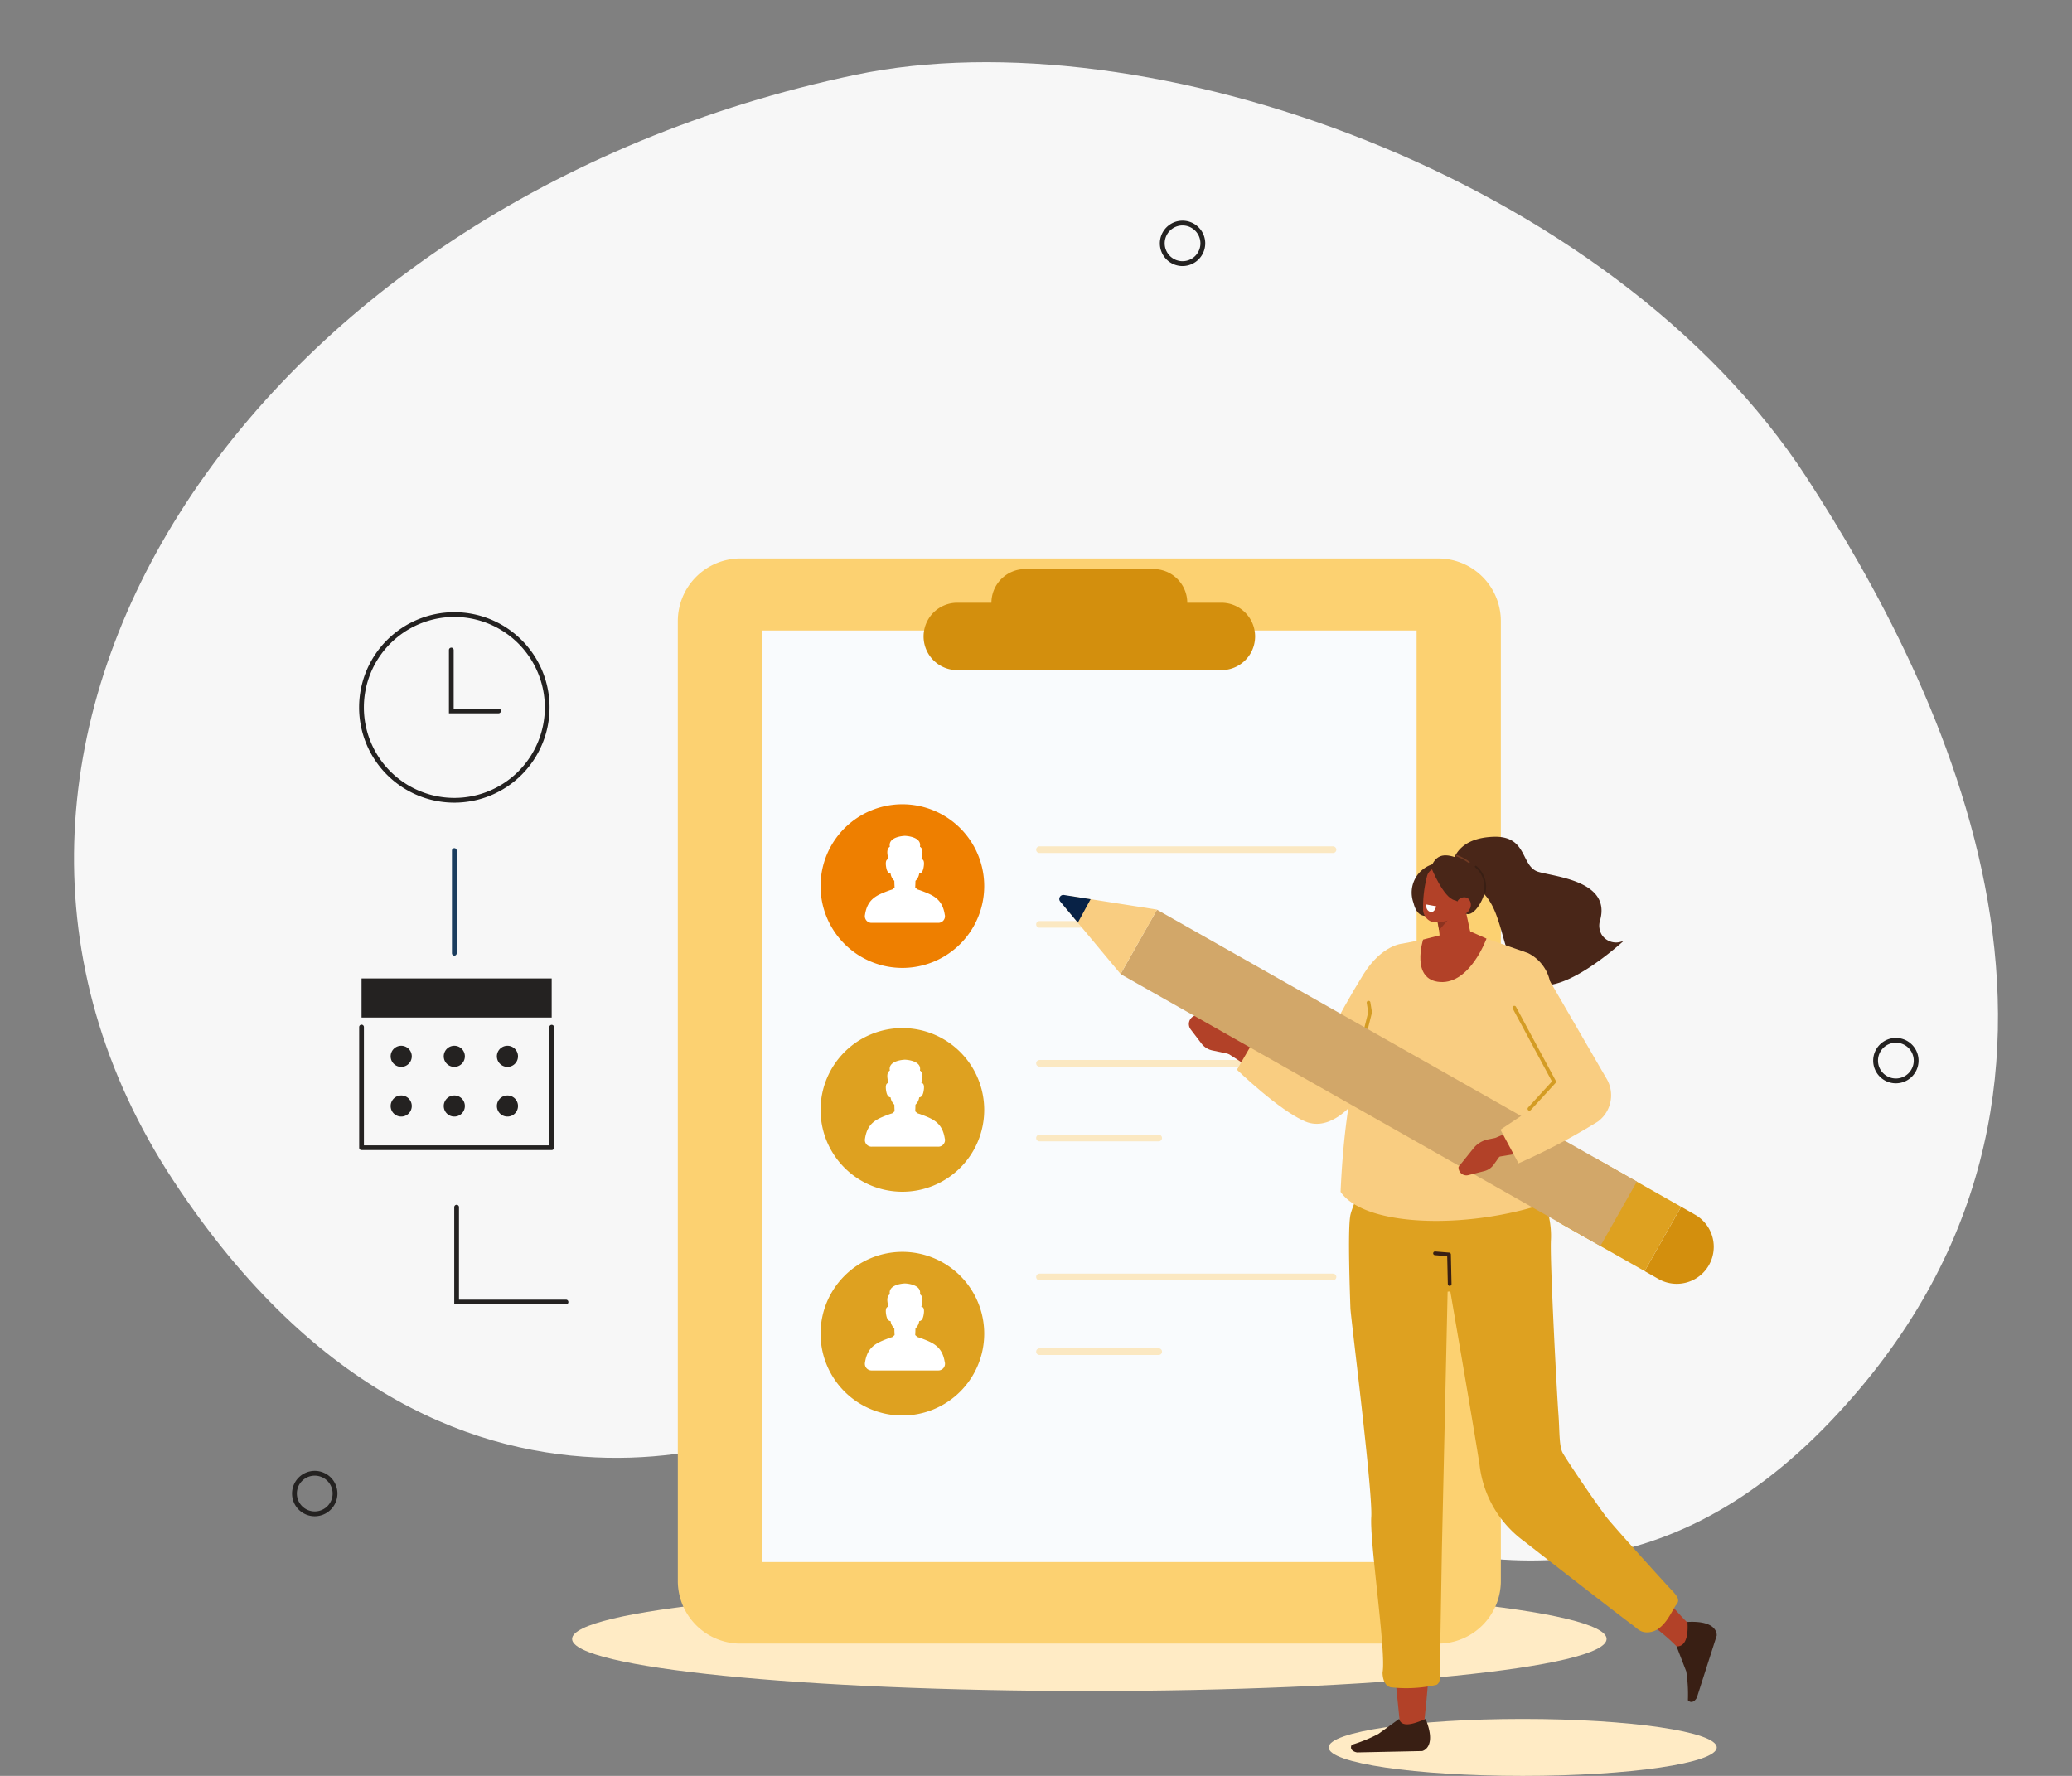 <svg xmlns="http://www.w3.org/2000/svg" xmlns:xlink="http://www.w3.org/1999/xlink" width="210" height="180" viewBox="0 0 210 180">
  <rect x="0" y="0" width="210" height="180" fill="#808080" stroke="none"/>
  <defs>
    <clipPath id="clip-path">
      <rect id="長方形_114" data-name="長方形 114" width="195" height="173.696" fill="none"/>
    </clipPath>
    <clipPath id="clip-sec_feature_illust05">
      <rect width="210" height="180"/>
    </clipPath>
  </defs>
  <g id="sec_feature_illust05" clip-path="url(#clip-sec_feature_illust05)">
    <g id="グループ_69" data-name="グループ 69" transform="translate(7.5 6.304)">
      <g id="グループ_68" data-name="グループ 68" clip-path="url(#clip-path)">
        <path id="パス_806" data-name="パス 806" d="M175.629,42.139c13.449,20.705,34.628,61.819,2.428,95.589-35.048,36.754-71.983-10.908-101.865-1.274,0,0-37.065,21.008-66.084-23.04S17.766,14.152,79.2,1.281c29.361-6.152,76.556,10.261,96.431,40.858" fill="#f7f7f7"/>
        <path id="パス_807" data-name="パス 807" d="M184.649,103.5a2.3,2.3,0,1,1,2.3-2.3,2.306,2.306,0,0,1-2.3,2.3m0-4.115a1.812,1.812,0,1,0,1.812,1.812,1.814,1.814,0,0,0-1.812-1.812" fill="#242221"/>
        <path id="パス_808" data-name="パス 808" d="M112.353,20.663a2.3,2.3,0,1,1,2.3-2.3,2.307,2.307,0,0,1-2.3,2.3m0-4.115a1.811,1.811,0,1,0,1.812,1.811,1.814,1.814,0,0,0-1.812-1.811" fill="#242221"/>
        <path id="パス_809" data-name="パス 809" d="M24.4,147.381a2.3,2.3,0,1,1,2.3-2.3,2.306,2.306,0,0,1-2.3,2.3m0-4.115a1.812,1.812,0,1,0,1.812,1.812,1.814,1.814,0,0,0-1.812-1.812" fill="#242221"/>
        <path id="パス_810" data-name="パス 810" d="M38.546,75.052A9.652,9.652,0,1,1,48.2,65.4a9.662,9.662,0,0,1-9.651,9.652m0-18.822a9.17,9.17,0,1,0,9.171,9.17,9.18,9.18,0,0,0-9.171-9.17" fill="#242221"/>
        <path id="パス_811" data-name="パス 811" d="M43.041,66H38V59.579a.24.24,0,0,1,.48,0v5.935h4.564a.241.241,0,0,1,0,.481" fill="#242221"/>
        <path id="パス_812" data-name="パス 812" d="M49.881,125.911H38.538v-9.844a.241.241,0,1,1,.481,0v9.363H49.881a.241.241,0,0,1,0,.481" fill="#242221"/>
        <rect id="長方形_110" data-name="長方形 110" width="19.271" height="3.965" transform="translate(29.143 92.868)" fill="#242221"/>
        <path id="パス_813" data-name="パス 813" d="M48.414,110.268H29.143a.24.24,0,0,1-.24-.24V97.812a.241.241,0,1,1,.481,0v11.975h18.79V97.812a.24.24,0,1,1,.48,0v12.216a.24.24,0,0,1-.24.24" fill="#242221"/>
        <path id="パス_814" data-name="パス 814" d="M34.234,100.763a1.07,1.07,0,1,1-1.07-1.07,1.07,1.07,0,0,1,1.07,1.07" fill="#242221"/>
        <path id="パス_815" data-name="パス 815" d="M39.615,100.763a1.07,1.07,0,1,1-1.07-1.07,1.07,1.07,0,0,1,1.07,1.07" fill="#242221"/>
        <path id="パス_816" data-name="パス 816" d="M45,100.763a1.07,1.07,0,1,1-1.07-1.07,1.07,1.07,0,0,1,1.07,1.07" fill="#242221"/>
        <path id="パス_817" data-name="パス 817" d="M34.234,105.8a1.07,1.07,0,1,1-1.07-1.07,1.07,1.07,0,0,1,1.07,1.07" fill="#242221"/>
        <path id="パス_818" data-name="パス 818" d="M39.615,105.8a1.07,1.07,0,1,1-1.07-1.07,1.07,1.07,0,0,1,1.07,1.07" fill="#242221"/>
        <path id="パス_819" data-name="パス 819" d="M45,105.8a1.07,1.07,0,1,1-1.07-1.07A1.07,1.07,0,0,1,45,105.8" fill="#242221"/>
        <path id="パス_820" data-name="パス 820" d="M155.33,159.815c0,2.916-23.471,5.28-52.423,5.28s-52.424-2.364-52.424-5.28,23.471-5.28,52.424-5.28,52.423,2.364,52.423,5.28" fill="#ffebc5"/>
        <path id="パス_821" data-name="パス 821" d="M138.26,160.287H67.553a6.354,6.354,0,0,1-6.355-6.354V56.653A6.354,6.354,0,0,1,67.553,50.3H138.26a6.354,6.354,0,0,1,6.354,6.354v97.279a6.355,6.355,0,0,1-6.355,6.355" fill="#fcd171"/>
        <rect id="長方形_111" data-name="長方形 111" width="66.335" height="94.418" transform="translate(69.739 57.603)" fill="#f9fbfd"/>
        <path id="パス_822" data-name="パス 822" d="M116.292,54.79h-3.46a3.425,3.425,0,0,0-3.415-3.415H96.395a3.425,3.425,0,0,0-3.414,3.415h-3.46a3.414,3.414,0,1,0,0,6.829h26.771a3.414,3.414,0,1,0,0-6.829" fill="#d38f0d"/>
        <line id="線_72" data-name="線 72" x2="29.75" transform="translate(97.852 79.818)" fill="none" stroke="#fbe8c2" stroke-linecap="round" stroke-linejoin="round" stroke-width="0.675"/>
        <line id="線_73" data-name="線 73" x2="12.083" transform="translate(97.852 87.39)" fill="none" stroke="#fbe8c2" stroke-linecap="round" stroke-linejoin="round" stroke-width="0.675"/>
        <line id="線_74" data-name="線 74" x2="29.75" transform="translate(97.852 101.472)" fill="none" stroke="#fbe8c2" stroke-linecap="round" stroke-linejoin="round" stroke-width="0.675"/>
        <line id="線_75" data-name="線 75" x2="12.083" transform="translate(97.852 109.044)" fill="none" stroke="#fbe8c2" stroke-linecap="round" stroke-linejoin="round" stroke-width="0.675"/>
        <line id="線_76" data-name="線 76" x2="29.75" transform="translate(97.852 123.126)" fill="none" stroke="#fbe8c2" stroke-linecap="round" stroke-linejoin="round" stroke-width="0.675"/>
        <line id="線_77" data-name="線 77" x2="12.083" transform="translate(97.852 130.697)" fill="none" stroke="#fbe8c2" stroke-linecap="round" stroke-linejoin="round" stroke-width="0.675"/>
        <path id="パス_823" data-name="パス 823" d="M127.164,170.811c0,1.594,8.8,2.885,19.665,2.885s19.664-1.291,19.664-2.885-8.8-2.885-19.664-2.885-19.665,1.291-19.665,2.885" fill="#ffebc5" fill-rule="evenodd"/>
        <path id="パス_824" data-name="パス 824" d="M163.706,158.344c-4.259-4.181-8.133-11.183-13.7-17.538a2.877,2.877,0,0,0-4.046-.322c-1.152.986-1.57,5.083-.579,6.224,6.263,7.2,13.423,10.068,17.111,13.935.74.775,1.955-1.418,1.211-2.3" fill="#b24128"/>
        <path id="パス_825" data-name="パス 825" d="M136.811,168.492s2.074-15.955-.777-22.564l-.346-21.624-3.123,26.144,1.843,18.175Z" fill="#b24128" fill-rule="evenodd"/>
        <path id="パス_826" data-name="パス 826" d="M134.3,167.925l-2.1,1.519a15.077,15.077,0,0,1-2.7,1.1c-.248.466.174.712.54.773l6.6-.138s1.54-.317.347-3.256c-1.229.531-2.423.911-2.687,0" fill="#391f14" fill-rule="evenodd"/>
        <path id="パス_827" data-name="パス 827" d="M162.423,160.569l.982,2.543a15.065,15.065,0,0,1,.167,2.915c.361.386.73.066.907-.26l2.012-6.289s.2-1.559-2.967-1.384c.1,1.334-.151,2.522-1.1,2.475" fill="#391f14" fill-rule="evenodd"/>
        <path id="パス_828" data-name="パス 828" d="M133.1,108.115s-3.431,7.275-3.734,8.732-.024,8.569,0,9.436,2.278,18.582,2.113,21.178,1.526,13.717,1.145,15.74c0,0-.049,1.3.823,1.519a13.97,13.97,0,0,0,4.653-.252c.473-.285.3-1.014.318-1.267s.22-12.448.22-12.448l.581-26.136,3.681-.313-3.527-6.609-.93-7.59Z" fill="#dea120"/>
        <path id="パス_829" data-name="パス 829" d="M136.835,109.243l6.828-1.177a33.059,33.059,0,0,1,3.661,4.058c.745,1.356,2.532,3.962,2.364,7.263-.112,2.155.619,15.8.756,17.568s.053,3.316.445,4.017,2.838,4.341,4.357,6.412c.58.789,6.06,6.835,6.449,7.24.745.779,1.146,1.2.7,1.726s-1.219,2.8-2.958,2.8c-.733,0-.983-.393-1.564-.81-1.016-.729-9.815-7.576-10.889-8.415a11.166,11.166,0,0,1-4.525-7.743c-.742-4.871-5.621-32.94-5.621-32.94" fill="#dea120"/>
        <path id="パス_830" data-name="パス 830" d="M137.941,120.73l1.419.115.067,3" fill="none" stroke="#381f14" stroke-linecap="round" stroke-linejoin="round" stroke-width="0.376"/>
        <path id="パス_831" data-name="パス 831" d="M154.835,88.43a1.789,1.789,0,0,1-.164-1.449c1.118-3.965-4.459-4.4-6.226-4.908-1.845-.525-1.079-3.676-4.557-3.562s-3.88,2.109-4.046,2.115c-.243.009,1.491,2.854,1.491,2.854s1.728-.075,2.848,3.027.9,5.014,3.708,6.736,9.222-4.228,9.222-4.228a1.72,1.72,0,0,1-2.276-.585" fill="#492618" fill-rule="evenodd"/>
        <path id="パス_832" data-name="パス 832" d="M144.22,95.408s2.734,11.417,3.936,13.382c1.609,2.631,2.286,1.606,2.286,1.606l2.458-4.98,2.483-2.291L149.5,92.99c-.489-1.263-4.76.234-5.679-.762,0,0-.867-.109.4,3.18" fill="#f9cd81"/>
        <path id="パス_833" data-name="パス 833" d="M127.255,102.518c-3.947-1.592-5.379-2.386-9.306-4.076l-1.326,1.831c7.373,4.57,6.8,6.26,10.492,6.459,2.7-2.853.968-3.644.14-4.214" fill="#b24128"/>
        <path id="パス_834" data-name="パス 834" d="M134.652,89.337l5.539-1.08,1.494.059,5.675,1.979a4.173,4.173,0,0,1,2.068,5.178l-1.389,6.5a27.865,27.865,0,0,0,1.981,13.378c-8.047,2.988-19.109,2.842-21.649-.85.428-10.094,2.362-18.664,6.281-25.16" fill="#f9cd81" fill-rule="evenodd"/>
        <path id="パス_835" data-name="パス 835" d="M136.733,88.931s-1.3,4.106,1.734,4.3,4.692-4.4,4.692-4.4l-2.215-.984Z" fill="#b24128"/>
        <path id="パス_836" data-name="パス 836" d="M134.652,89.337s-2.094.107-3.972,3.123c-2.373,3.813-5.724,10.214-5.822,11.357s4.237,2.033,4.237,2.033l5.365-8.6Z" fill="#f9cd81" fill-rule="evenodd"/>
        <path id="パス_837" data-name="パス 837" d="M130.063,101.463l1.3-5.156-.159-.984" fill="none" stroke="#d49c24" stroke-linecap="round" stroke-linejoin="round" stroke-width="0.374"/>
        <path id="パス_838" data-name="パス 838" d="M117.55,100.626l-2.183-.462a1.861,1.861,0,0,1-1.094-.693l-1.094-1.435a.9.9,0,0,1,.459-1.409l2.71.736a2.8,2.8,0,0,1,1.54,1.136l.652.946Z" fill="#b24128"/>
        <path id="パス_839" data-name="パス 839" d="M129.795,105.327s-2.352,3.141-4.986,2.049-6.944-5.257-6.944-5.257l1.947-3.345,6.94,3.2Z" fill="#f9cd81"/>
        <path id="パス_840" data-name="パス 840" d="M138.084,85.524s.232,2.142.424,3.917a1.315,1.315,0,0,0,.783,1.067,1.293,1.293,0,0,0,1.3-.168l.354-.275a1.7,1.7,0,0,0,.615-1.695c-.35-1.633-.987-4.608-.987-4.608Z" fill="#b24128" fill-rule="evenodd"/>
        <path id="パス_841" data-name="パス 841" d="M138.112,86.7l.237,1.275,1.092-1.242Z" fill="#8c3320" fill-rule="evenodd"/>
        <path id="パス_842" data-name="パス 842" d="M138.025,81.213a3.008,3.008,0,0,0-2.263,4c.829,3.44,4.5-.924,4.5-.924Z" fill="#492618" fill-rule="evenodd"/>
        <path id="パス_843" data-name="パス 843" d="M141.221,83.376a1.116,1.116,0,0,0-.844-1.3l-2.008-.413a1.127,1.127,0,0,0-1.245.872,12.345,12.345,0,0,0-.391,3.241,1.349,1.349,0,0,0,.928,1.367c.616.127,2.573-.1,2.962-1.214a16.434,16.434,0,0,0,.6-2.55" fill="#b24128" fill-rule="evenodd"/>
        <path id="パス_844" data-name="パス 844" d="M137.052,85.37l1.006.185s-.137.712-.611.563-.4-.748-.4-.748" fill="#fff" fill-rule="evenodd"/>
        <path id="パス_845" data-name="パス 845" d="M137.543,81.593s1.244,3.124,2.409,3.358c.6.12.585.988,1.057,1.309.855.581,2.212-1.811,2-2.824-.306-1.493-.729-2.049-2.493-2.673-1.077-.381-2.336-.869-2.977.83" fill="#492618" fill-rule="evenodd"/>
        <path id="パス_846" data-name="パス 846" d="M141.423,85.895a.791.791,0,0,1-1.069.39.87.87,0,0,1-.173-1.17.789.789,0,0,1,1.068-.39.869.869,0,0,1,.174,1.17" fill="#b24128" fill-rule="evenodd"/>
        <path id="パス_847" data-name="パス 847" d="M140.14,80.427a5.448,5.448,0,0,1,1.245.672" fill="none" stroke="#723b23" stroke-linecap="round" stroke-linejoin="round" stroke-width="0.152"/>
        <path id="パス_848" data-name="パス 848" d="M142.966,84.172a2.658,2.658,0,0,0-.9-2.637" fill="none" stroke="#391f14" stroke-linecap="round" stroke-miterlimit="10" stroke-width="0.18"/>
        <path id="パス_849" data-name="パス 849" d="M159.186,122.535l3.7-6.523,1.407.8a3.749,3.749,0,0,1-3.7,6.522Z" fill="#d38f0d" fill-rule="evenodd"/>
        <rect id="長方形_112" data-name="長方形 112" width="7.497" height="10.084" transform="translate(150.414 117.563) rotate(-60.47)" fill="#dea120"/>
        <rect id="長方形_113" data-name="長方形 113" width="7.497" height="55.9" transform="translate(106.068 92.428) rotate(-60.47)" fill="#d2a769"/>
        <path id="パス_850" data-name="パス 850" d="M109.77,85.893l-8.683-1.364a.7.7,0,0,0-.643,1.135l5.631,6.752Z" fill="#f9cd81" fill-rule="evenodd"/>
        <path id="パス_851" data-name="パス 851" d="M103.035,84.836l-2.7-.426a.409.409,0,0,0-.377.666l1.783,2.138Z" fill="#082246" fill-rule="evenodd"/>
        <line id="線_78" data-name="線 78" x2="47.545" y2="26.961" transform="translate(108.373 89.605)" fill="#be8727"/>
        <path id="パス_852" data-name="パス 852" d="M145.027,110.148l-1.141,1.6a1.692,1.692,0,0,1-.958.65l-1.58.4a.8.8,0,0,1-1.021-.832l1.552-1.93a2.567,2.567,0,0,1,1.483-.861l.411-.085a.836.836,0,0,1,.9.415Z" fill="#b24128"/>
        <path id="パス_853" data-name="パス 853" d="M143.239,109.375l2.822-1.195.866,2.338-2.592.433Z" fill="#b24128"/>
        <path id="パス_854" data-name="パス 854" d="M155.383,103.125a3.314,3.314,0,0,1-.924,4.242,64.914,64.914,0,0,1-8.056,4.242l-1.83-3.41,6.364-4.235Z" fill="#f9cd81"/>
        <path id="パス_855" data-name="パス 855" d="M147.508,106.082l2.512-2.744-4.039-7.506" fill="none" stroke="#d49c24" stroke-linecap="round" stroke-linejoin="round" stroke-width="0.374"/>
        <path id="パス_856" data-name="パス 856" d="M92.252,83.508a8.294,8.294,0,1,1-8.294-8.294,8.294,8.294,0,0,1,8.294,8.294" fill="#ee7f00"/>
        <path id="パス_857" data-name="パス 857" d="M88.255,86.414c-.245-1.612-1.2-1.983-2.32-2.414l-.011,0a2.949,2.949,0,0,0-.31-.109v0l-.138-.047v0c-.072-.054-.156-.152-.217-.187.01-.225.022-.452.023-.677a1.247,1.247,0,0,0,.382-.744c.318-.019.412-.416.456-.689.035-.219.1-.767-.24-.758.089-.388.263-1.025-.142-1.271.173-.844-.922-1.07-1.525-1.1-.6.03-1.7.256-1.524,1.1-.406.246-.231.882-.142,1.271-.335-.009-.275.539-.24.758.044.273.138.67.456.689a1.242,1.242,0,0,0,.382.744c0,.225.013.452.023.677-.062.035-.145.133-.217.187v0l-.138.047v0A2.949,2.949,0,0,0,82.5,84l-.011,0c-1.115.43-2.076.8-2.32,2.414a.675.675,0,0,0,.695.821h6.7a.675.675,0,0,0,.695-.821" fill="#fff"/>
        <path id="パス_858" data-name="パス 858" d="M92.252,106.192A8.294,8.294,0,1,1,83.958,97.9a8.294,8.294,0,0,1,8.294,8.294" fill="#dea120"/>
        <path id="パス_859" data-name="パス 859" d="M88.255,109.1c-.245-1.612-1.2-1.983-2.32-2.414l-.011,0a2.949,2.949,0,0,0-.31-.109v0l-.138-.047v0c-.072-.054-.156-.152-.217-.187.01-.225.022-.452.023-.677a1.247,1.247,0,0,0,.382-.744c.318-.019.412-.416.456-.689.035-.219.1-.767-.24-.758.089-.388.263-1.025-.142-1.271.173-.844-.922-1.07-1.525-1.1-.6.03-1.7.256-1.524,1.1-.406.246-.231.882-.142,1.271-.335-.009-.275.539-.24.758.044.273.138.67.456.689a1.242,1.242,0,0,0,.382.744c0,.225.013.452.023.677-.062.035-.145.133-.217.187v0l-.138.047v0a2.949,2.949,0,0,0-.31.109l-.011,0c-1.115.43-2.076.8-2.32,2.414a.675.675,0,0,0,.695.821h6.7a.675.675,0,0,0,.695-.821" fill="#fff"/>
        <path id="パス_860" data-name="パス 860" d="M92.252,128.876a8.294,8.294,0,1,1-8.294-8.294,8.294,8.294,0,0,1,8.294,8.294" fill="#dea120"/>
        <path id="パス_861" data-name="パス 861" d="M88.255,131.781c-.245-1.612-1.2-1.983-2.32-2.414l-.011,0a2.951,2.951,0,0,0-.31-.109v0l-.138-.047v0c-.072-.054-.156-.152-.217-.187.01-.225.022-.452.023-.677a1.247,1.247,0,0,0,.382-.744c.318-.019.412-.416.456-.689.035-.219.1-.766-.24-.758.089-.388.263-1.025-.142-1.271.173-.844-.922-1.07-1.525-1.1-.6.03-1.7.256-1.524,1.1-.406.246-.231.882-.142,1.271-.335-.009-.275.539-.24.758.044.273.138.67.456.689a1.242,1.242,0,0,0,.382.744c0,.225.013.452.023.677-.062.035-.145.133-.217.187v0l-.138.047v0a2.951,2.951,0,0,0-.31.109l-.011,0c-1.115.43-2.076.8-2.32,2.414a.675.675,0,0,0,.695.821h6.7a.675.675,0,0,0,.695-.821" fill="#fff"/>
        <line id="線_79" data-name="線 79" y2="10.415" transform="translate(38.546 79.903)" fill="#242221"/>
        <line id="線_80" data-name="線 80" y2="10.415" transform="translate(38.546 79.903)" fill="none" stroke="#1a3d5e" stroke-linecap="round" stroke-miterlimit="10" stroke-width="0.481"/>
      </g>
    </g>
  </g>
</svg>
